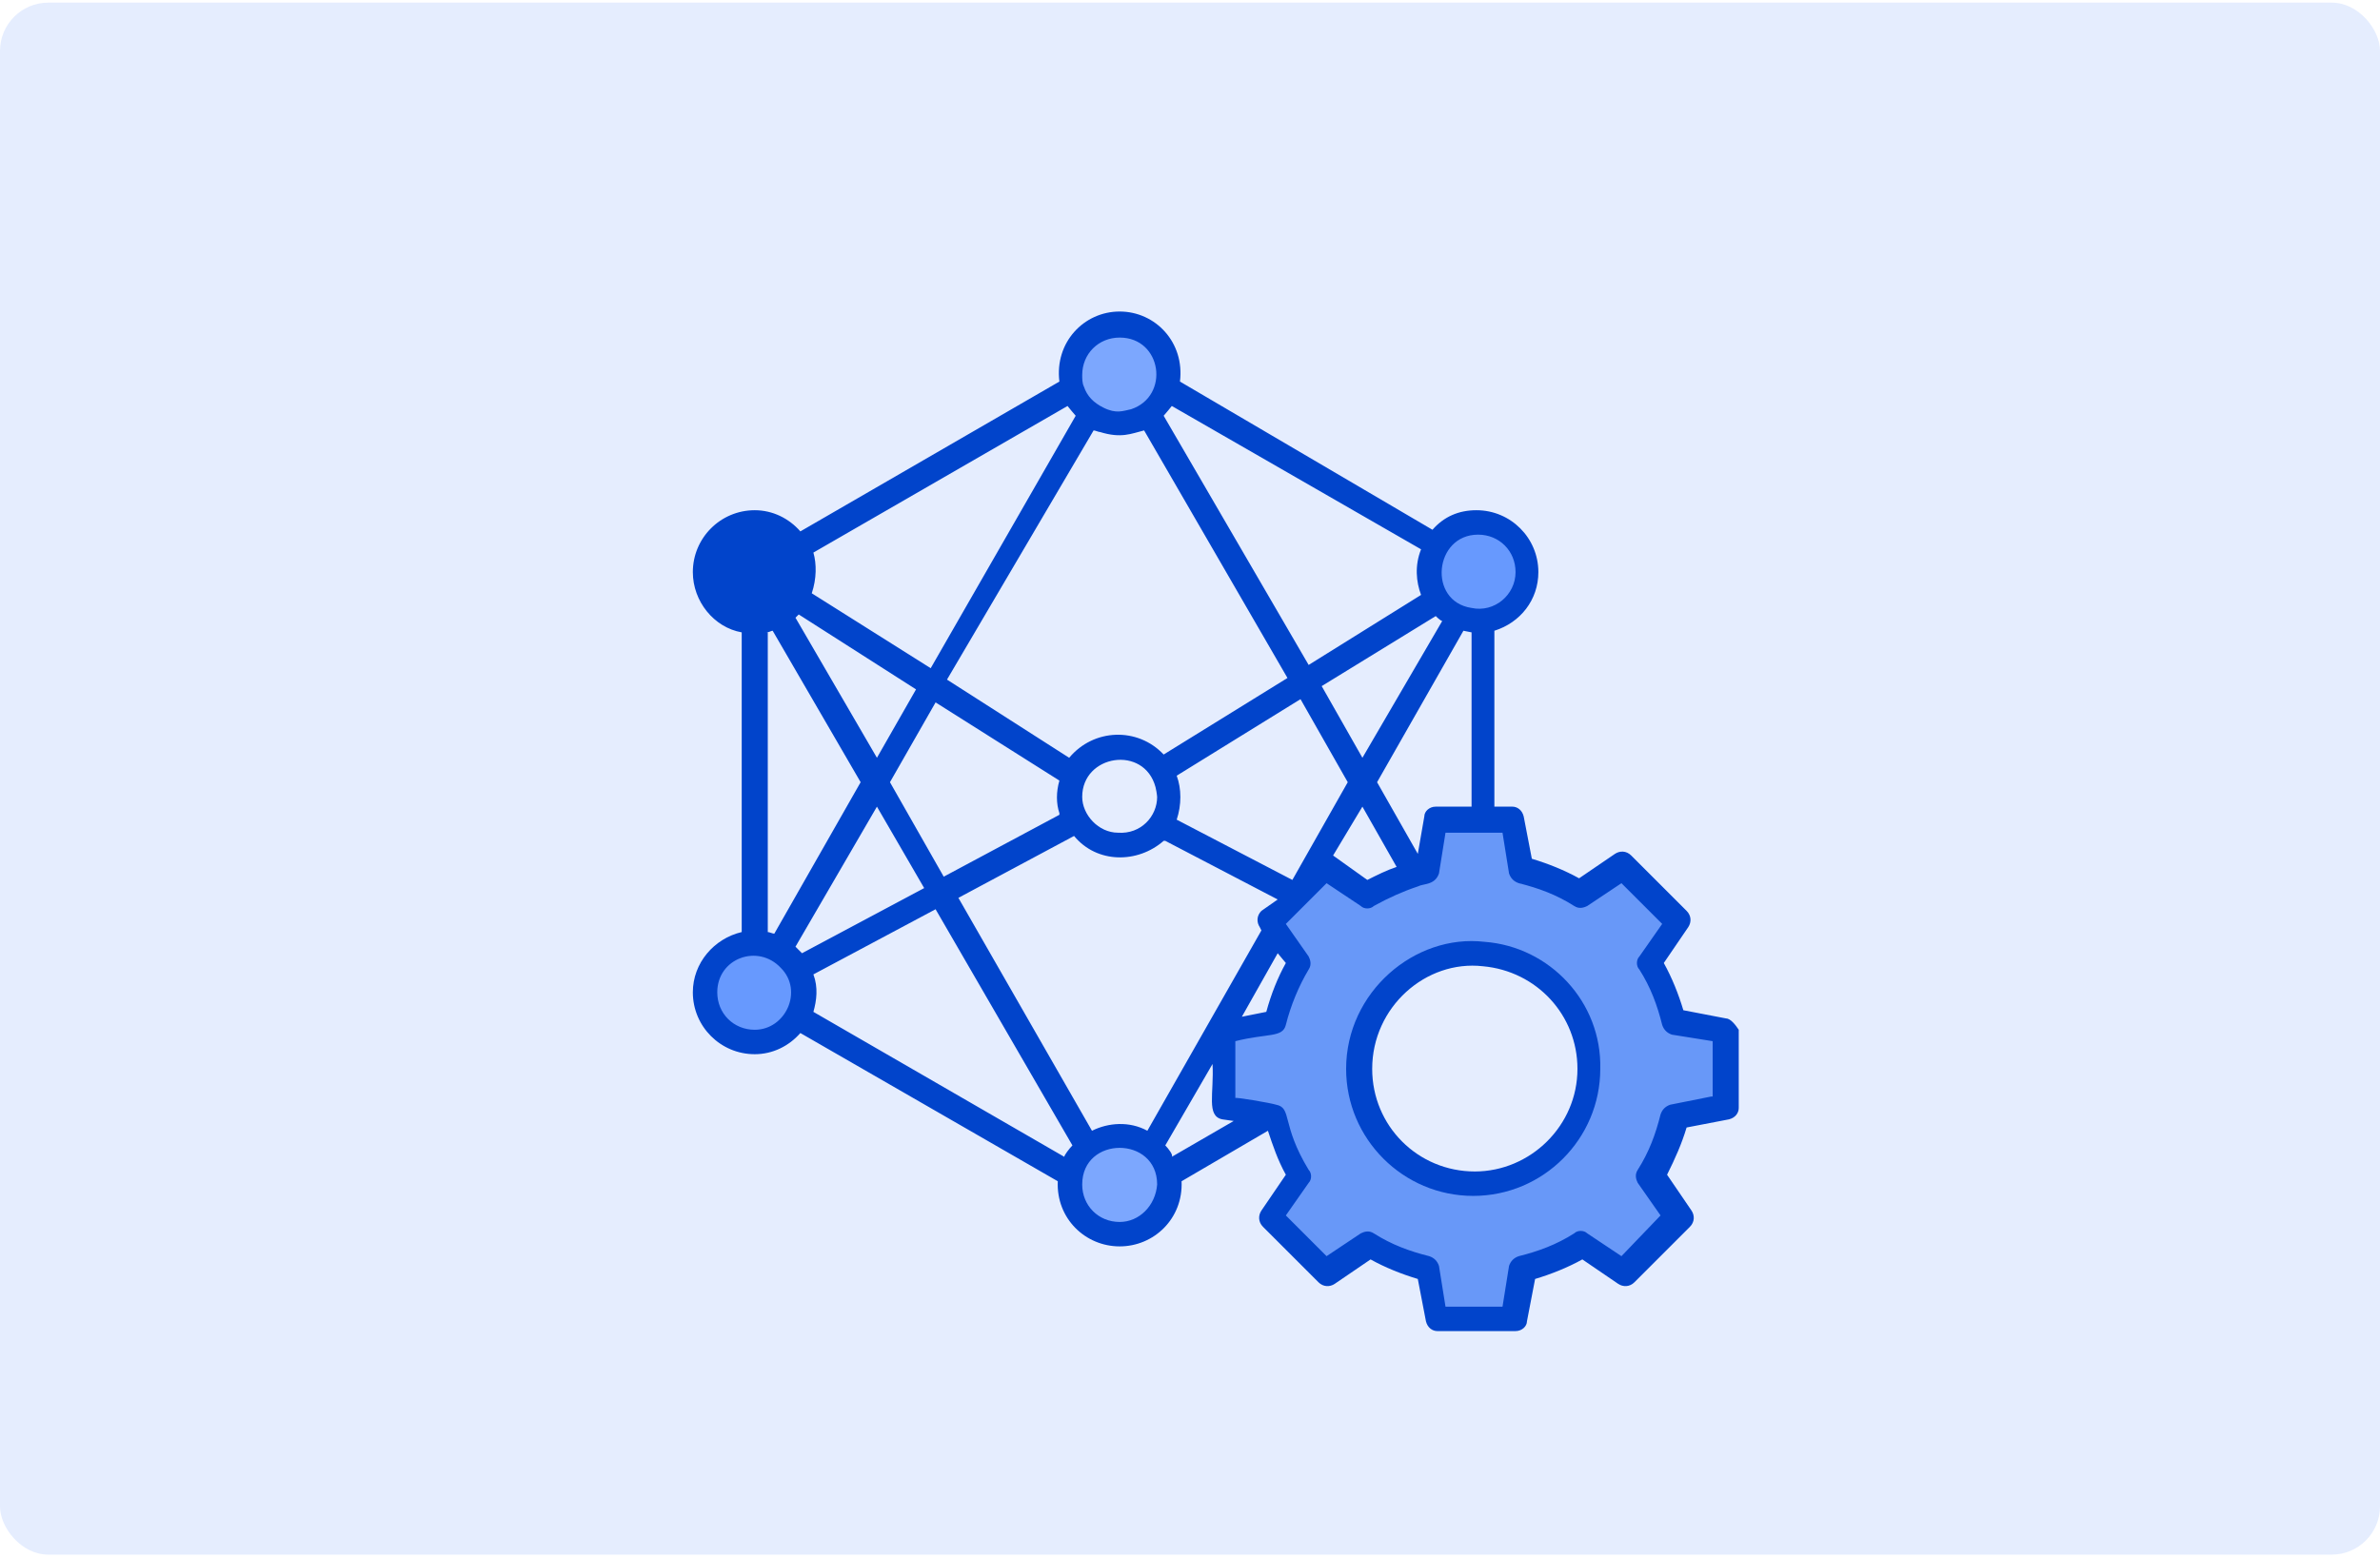 <svg width="394" height="258" viewBox="0 0 394 258" fill="none" xmlns="http://www.w3.org/2000/svg">
<rect y="0.434" width="394" height="257" rx="8" fill="#E5EDFE"/>
<g filter="url(#filter0_d_2262_24786)">
<path d="M244.691 98.827C249.159 98.827 252.782 95.205 252.782 90.736C252.782 86.268 249.159 82.645 244.691 82.645C240.223 82.645 236.6 86.268 236.6 90.736C236.6 95.205 240.223 98.827 244.691 98.827Z" fill="#6799FE"/>
<path d="M185.358 200.503C189.826 200.503 193.448 196.881 193.448 192.412C193.448 187.944 189.826 184.321 185.358 184.321C180.889 184.321 177.267 187.944 177.267 192.412C177.267 196.881 180.889 200.503 185.358 200.503Z" fill="#7CA7FE"/>
<path d="M124.945 168.409C129.414 168.409 133.036 164.787 133.036 160.318C133.036 155.85 129.414 152.227 124.945 152.227C120.477 152.227 116.854 155.85 116.854 160.318C116.854 164.787 120.477 168.409 124.945 168.409Z" fill="#6799FE"/>
<path d="M124.945 98.827C129.414 98.827 133.036 95.205 133.036 90.736C133.036 86.268 129.414 82.645 124.945 82.645C120.477 82.645 116.854 86.268 116.854 90.736C116.854 95.205 120.477 98.827 124.945 98.827Z" fill="#0144CB"/>
<path d="M185.358 65.924C189.826 65.924 193.448 62.302 193.448 57.833C193.448 53.365 189.826 49.742 185.358 49.742C180.889 49.742 177.267 53.365 177.267 57.833C177.267 62.302 180.889 65.924 185.358 65.924Z" fill="#7CA7FE"/>
<path d="M185.358 136.045C189.826 136.045 193.448 132.423 193.448 127.954C193.448 123.486 189.826 119.864 185.358 119.864C180.889 119.864 177.267 123.486 177.267 127.954C177.267 132.423 180.889 136.045 185.358 136.045Z" fill="#E5EDFE"/>
<path d="M285.146 179.467V166.521L276.785 165.173C275.976 161.667 274.627 158.43 272.739 155.464L277.594 148.451L268.424 139.282L261.412 144.136C258.446 142.248 255.209 140.9 251.703 140.091L250.355 131.73H237.409L236.061 140.091C232.285 140.9 229.318 142.248 226.352 144.136L219.339 139.282C219.07 139.551 209.63 148.991 210.439 148.451L215.294 155.464C213.406 158.43 212.058 161.667 211.249 165.173L202.888 166.521V179.467C203.158 179.467 211.788 181.085 211.249 180.815C212.058 184.321 213.406 187.557 215.294 190.524L210.439 197.536L219.339 206.706L226.352 201.851C229.318 203.739 232.555 205.088 236.061 205.897L237.409 214.257H250.355L251.703 205.897C255.209 205.088 258.446 203.739 261.412 201.851L268.424 206.706L277.594 197.536L272.739 190.524C274.627 187.557 275.976 184.321 276.785 180.815L285.146 179.467ZM244.152 192.142C231.206 192.142 223.655 179.467 225.273 172.185C225.542 161.127 235.521 152.767 245.77 153.845C255.479 154.654 263.3 162.745 263.3 172.724C263.03 183.512 254.67 192.142 244.152 192.142Z" fill="#6898F8"/>
<path d="M245.77 151.958C234.173 150.609 222.845 160.318 222.845 172.994C222.845 184.591 232.285 194.03 243.882 194.03C255.479 194.03 264.918 184.591 264.918 172.994C265.188 161.936 256.558 152.767 245.77 151.958ZM244.152 189.985C234.712 189.985 227.161 182.433 227.161 172.994C227.161 162.745 236.061 154.924 245.5 156.003C254.4 156.812 261.142 164.094 261.142 172.994C261.142 182.433 253.321 189.985 244.152 189.985Z" fill="#0144CB"/>
<path d="M285.685 164.633L278.673 163.285C277.864 160.588 276.785 157.891 275.436 155.464L279.482 149.53C280.021 148.721 280.021 147.643 279.212 146.833L270.042 137.664C269.233 136.855 268.155 136.855 267.346 137.394L261.412 141.44C258.985 140.091 256.288 139.012 253.591 138.203L252.242 131.191C251.973 130.112 251.164 129.573 250.355 129.573H247.388V100.446C251.703 99.097 254.67 95.321 254.67 90.737C254.67 85.073 250.085 80.488 244.421 80.488C241.455 80.488 239.027 81.567 237.139 83.724L195.336 59.182C196.146 52.709 191.291 47.585 185.358 47.585C179.424 47.585 174.57 52.709 175.379 59.182L132.497 83.994C130.609 81.837 127.912 80.488 124.946 80.488C119.282 80.488 114.697 85.073 114.697 90.737C114.697 95.591 118.203 99.906 122.788 100.715V150.34C118.203 151.418 114.697 155.464 114.697 160.318C114.697 165.982 119.282 170.567 124.946 170.567C127.912 170.567 130.609 169.218 132.497 167.061L175.109 191.603C174.839 197.806 179.694 202.391 185.358 202.391C191.021 202.391 195.876 197.806 195.606 191.603L209.9 183.243C210.709 185.67 211.518 188.097 212.867 190.524L208.821 196.458C208.282 197.267 208.282 198.346 209.091 199.155L218.261 208.324C219.07 209.133 220.149 209.133 220.958 208.594L226.891 204.549C229.318 205.897 232.015 206.976 234.712 207.785L236.061 214.797C236.33 215.876 237.139 216.415 237.949 216.415H250.894C251.973 216.415 252.782 215.606 252.782 214.797L254.13 207.785C256.827 206.976 259.524 205.897 261.952 204.549L267.885 208.594C268.694 209.133 269.773 209.133 270.582 208.324L279.752 199.155C280.561 198.346 280.561 197.267 280.021 196.458L275.976 190.524C277.324 187.827 278.403 185.4 279.212 182.703L286.224 181.355C287.303 181.085 287.842 180.276 287.842 179.467V166.521C287.303 165.712 286.494 164.633 285.685 164.633ZM237.679 129.573C236.6 129.573 235.791 130.382 235.791 131.191L234.712 137.394L227.97 125.527L242.264 100.446L243.612 100.715V129.573H237.679ZM212.867 155.464C211.518 157.891 210.439 160.588 209.63 163.555L205.585 164.364L211.518 153.846L212.867 155.464ZM208.821 146.833C208.012 147.643 208.012 148.721 208.552 149.53L208.821 150.07L189.942 183.243C186.976 181.624 183.47 181.894 180.773 183.243L158.658 144.676L177.806 134.427C181.582 139.012 188.324 139.012 192.639 135.236H192.909L211.518 144.946L208.821 146.833ZM132.227 97.749L151.646 110.155L145.173 121.482L131.688 98.288L132.227 97.749ZM126.833 100.715C127.373 100.715 127.642 100.446 127.912 100.446L142.476 125.527L128.182 150.609C127.912 150.609 127.373 150.34 127.103 150.34V100.715H126.833ZM132.767 153.846L131.688 152.767L145.173 129.573L152.994 143.058L132.767 153.846ZM147.33 125.527L154.882 112.312L175.379 125.258C174.839 127.146 174.839 129.033 175.379 130.652V130.921L156.23 141.17L147.33 125.527ZM181.042 67.273C181.312 67.273 181.852 67.543 182.121 67.543C185.627 68.621 187.246 67.812 189.403 67.273L213.136 108.267L192.639 120.943C188.324 116.358 181.042 116.627 176.997 121.482L156.77 108.536L181.042 67.273ZM237.679 98.018C237.679 98.018 238.488 98.827 238.758 98.827L225.542 121.482L218.8 109.615L237.679 98.018ZM223.115 125.527L213.946 141.709L194.797 131.73C195.606 129.303 195.606 126.606 194.797 124.449L215.294 111.773L223.115 125.527ZM179.155 127.955C179.155 120.943 189.403 119.324 191.291 126.336C191.561 127.415 191.561 128.224 191.561 127.955C191.561 131.191 188.864 134.158 185.088 133.888C181.852 133.888 179.155 130.921 179.155 127.955ZM225.542 129.573L231.206 139.552C229.588 140.091 227.97 140.9 226.352 141.709L220.688 137.664L225.542 129.573ZM244.691 84.533C248.197 84.533 250.894 87.23 250.894 90.737C250.894 94.512 247.388 97.479 243.612 96.67C236.33 95.591 237.409 84.533 244.691 84.533ZM193.988 63.227L235.252 86.961C234.173 89.658 234.442 92.355 235.252 94.512L216.642 106.109L192.639 64.846C192.909 64.576 193.988 63.227 193.988 63.227ZM185.358 51.9C192.37 51.9 193.718 61.609 187.246 63.767C185.897 64.037 184.818 64.576 182.661 63.497C181.042 62.688 179.964 61.609 179.424 59.991C179.155 59.452 179.155 58.642 179.155 58.103C179.155 54.597 181.852 51.9 185.358 51.9ZM134.655 87.5L176.727 63.227C176.727 63.227 177.806 64.576 178.076 64.846L154.073 106.649L134.385 94.243C135.194 91.815 135.194 89.388 134.655 87.5ZM118.742 90.737C118.742 87.23 121.439 84.533 124.946 84.533C133.306 84.533 132.767 96.939 124.946 96.939C121.439 96.939 118.742 93.973 118.742 90.737ZM124.946 166.521C121.439 166.521 118.742 163.824 118.742 160.318C118.742 154.655 125.485 152.227 129.261 156.273C133.036 160.049 130.07 166.521 124.946 166.521ZM176.188 187.558L134.655 163.555C135.194 161.667 135.464 159.509 134.655 157.352L154.882 146.564L177.536 185.67C176.997 186.209 176.188 187.288 176.188 187.558ZM185.358 198.346C181.852 198.346 179.155 195.649 179.155 192.143C179.155 184.052 191.561 184.052 191.561 192.143C191.291 195.649 188.594 198.346 185.358 198.346ZM192.909 185.67L200.73 172.185C201 177.04 199.652 180.815 202.349 181.355L204.236 181.624L193.988 187.558C194.258 187.288 193.449 186.209 192.909 185.67ZM283.258 177.579L276.515 178.927C275.706 179.197 275.167 179.736 274.897 180.546C274.088 183.782 273.009 186.749 271.121 189.715C270.582 190.524 270.852 191.333 271.121 191.873L274.897 197.267L268.424 204.009L262.761 200.233C262.221 199.694 261.142 199.694 260.603 200.233C257.636 202.121 254.67 203.2 251.433 204.009C250.624 204.279 250.085 204.818 249.815 205.627L248.736 212.37H239.297L238.218 205.627C237.949 204.818 237.409 204.279 236.6 204.009C233.364 203.2 230.397 202.121 227.43 200.233C226.621 199.694 225.812 199.964 225.273 200.233L219.609 204.009L212.867 197.267L216.642 191.873C217.182 191.333 217.182 190.255 216.642 189.715C212.058 182.164 213.946 179.467 211.249 178.927C210.439 178.658 204.236 177.579 204.506 177.849V168.409C209.9 167.061 212.327 167.87 212.867 165.712C213.676 162.476 215.024 159.24 216.642 156.543C217.182 155.733 216.912 154.924 216.642 154.385L212.867 148.991L219.609 142.249L225.273 146.024C225.812 146.564 226.891 146.564 227.43 146.024C229.858 144.676 232.285 143.597 234.712 142.788C235.252 142.518 235.791 142.518 236.6 142.249C237.409 141.979 237.949 141.44 238.218 140.63L239.297 133.888H248.736L249.815 140.63C250.085 141.44 250.624 141.979 251.433 142.249C254.67 143.058 257.636 144.136 260.603 146.024C261.412 146.564 262.221 146.294 262.761 146.024L268.424 142.249L275.167 148.991L271.391 154.385C270.852 154.924 270.852 156.003 271.391 156.543C273.279 159.509 274.358 162.476 275.167 165.712C275.436 166.521 275.976 167.061 276.785 167.33L283.527 168.409V177.579H283.258Z" fill="#0144CB"/>
</g>
<defs>
<filter id="filter0_d_2262_24786" x="108" y="43" width="186" height="186" filterUnits="userSpaceOnUse" color-interpolation-filters="sRGB">
<feFlood flood-opacity="0" result="BackgroundImageFix"/>
<feColorMatrix in="SourceAlpha" type="matrix" values="0 0 0 0 0 0 0 0 0 0 0 0 0 0 0 0 0 0 127 0" result="hardAlpha"/>
<feOffset dy="4"/>
<feGaussianBlur stdDeviation="2"/>
<feComposite in2="hardAlpha" operator="out"/>
<feColorMatrix type="matrix" values="0 0 0 0 0 0 0 0 0 0 0 0 0 0 0 0 0 0 0.25 0"/>
<feBlend mode="normal" in2="BackgroundImageFix" result="effect1_dropShadow_2262_24786"/>
<feBlend mode="normal" in="SourceGraphic" in2="effect1_dropShadow_2262_24786" result="shape"/>
</filter>
</defs>
</svg>
